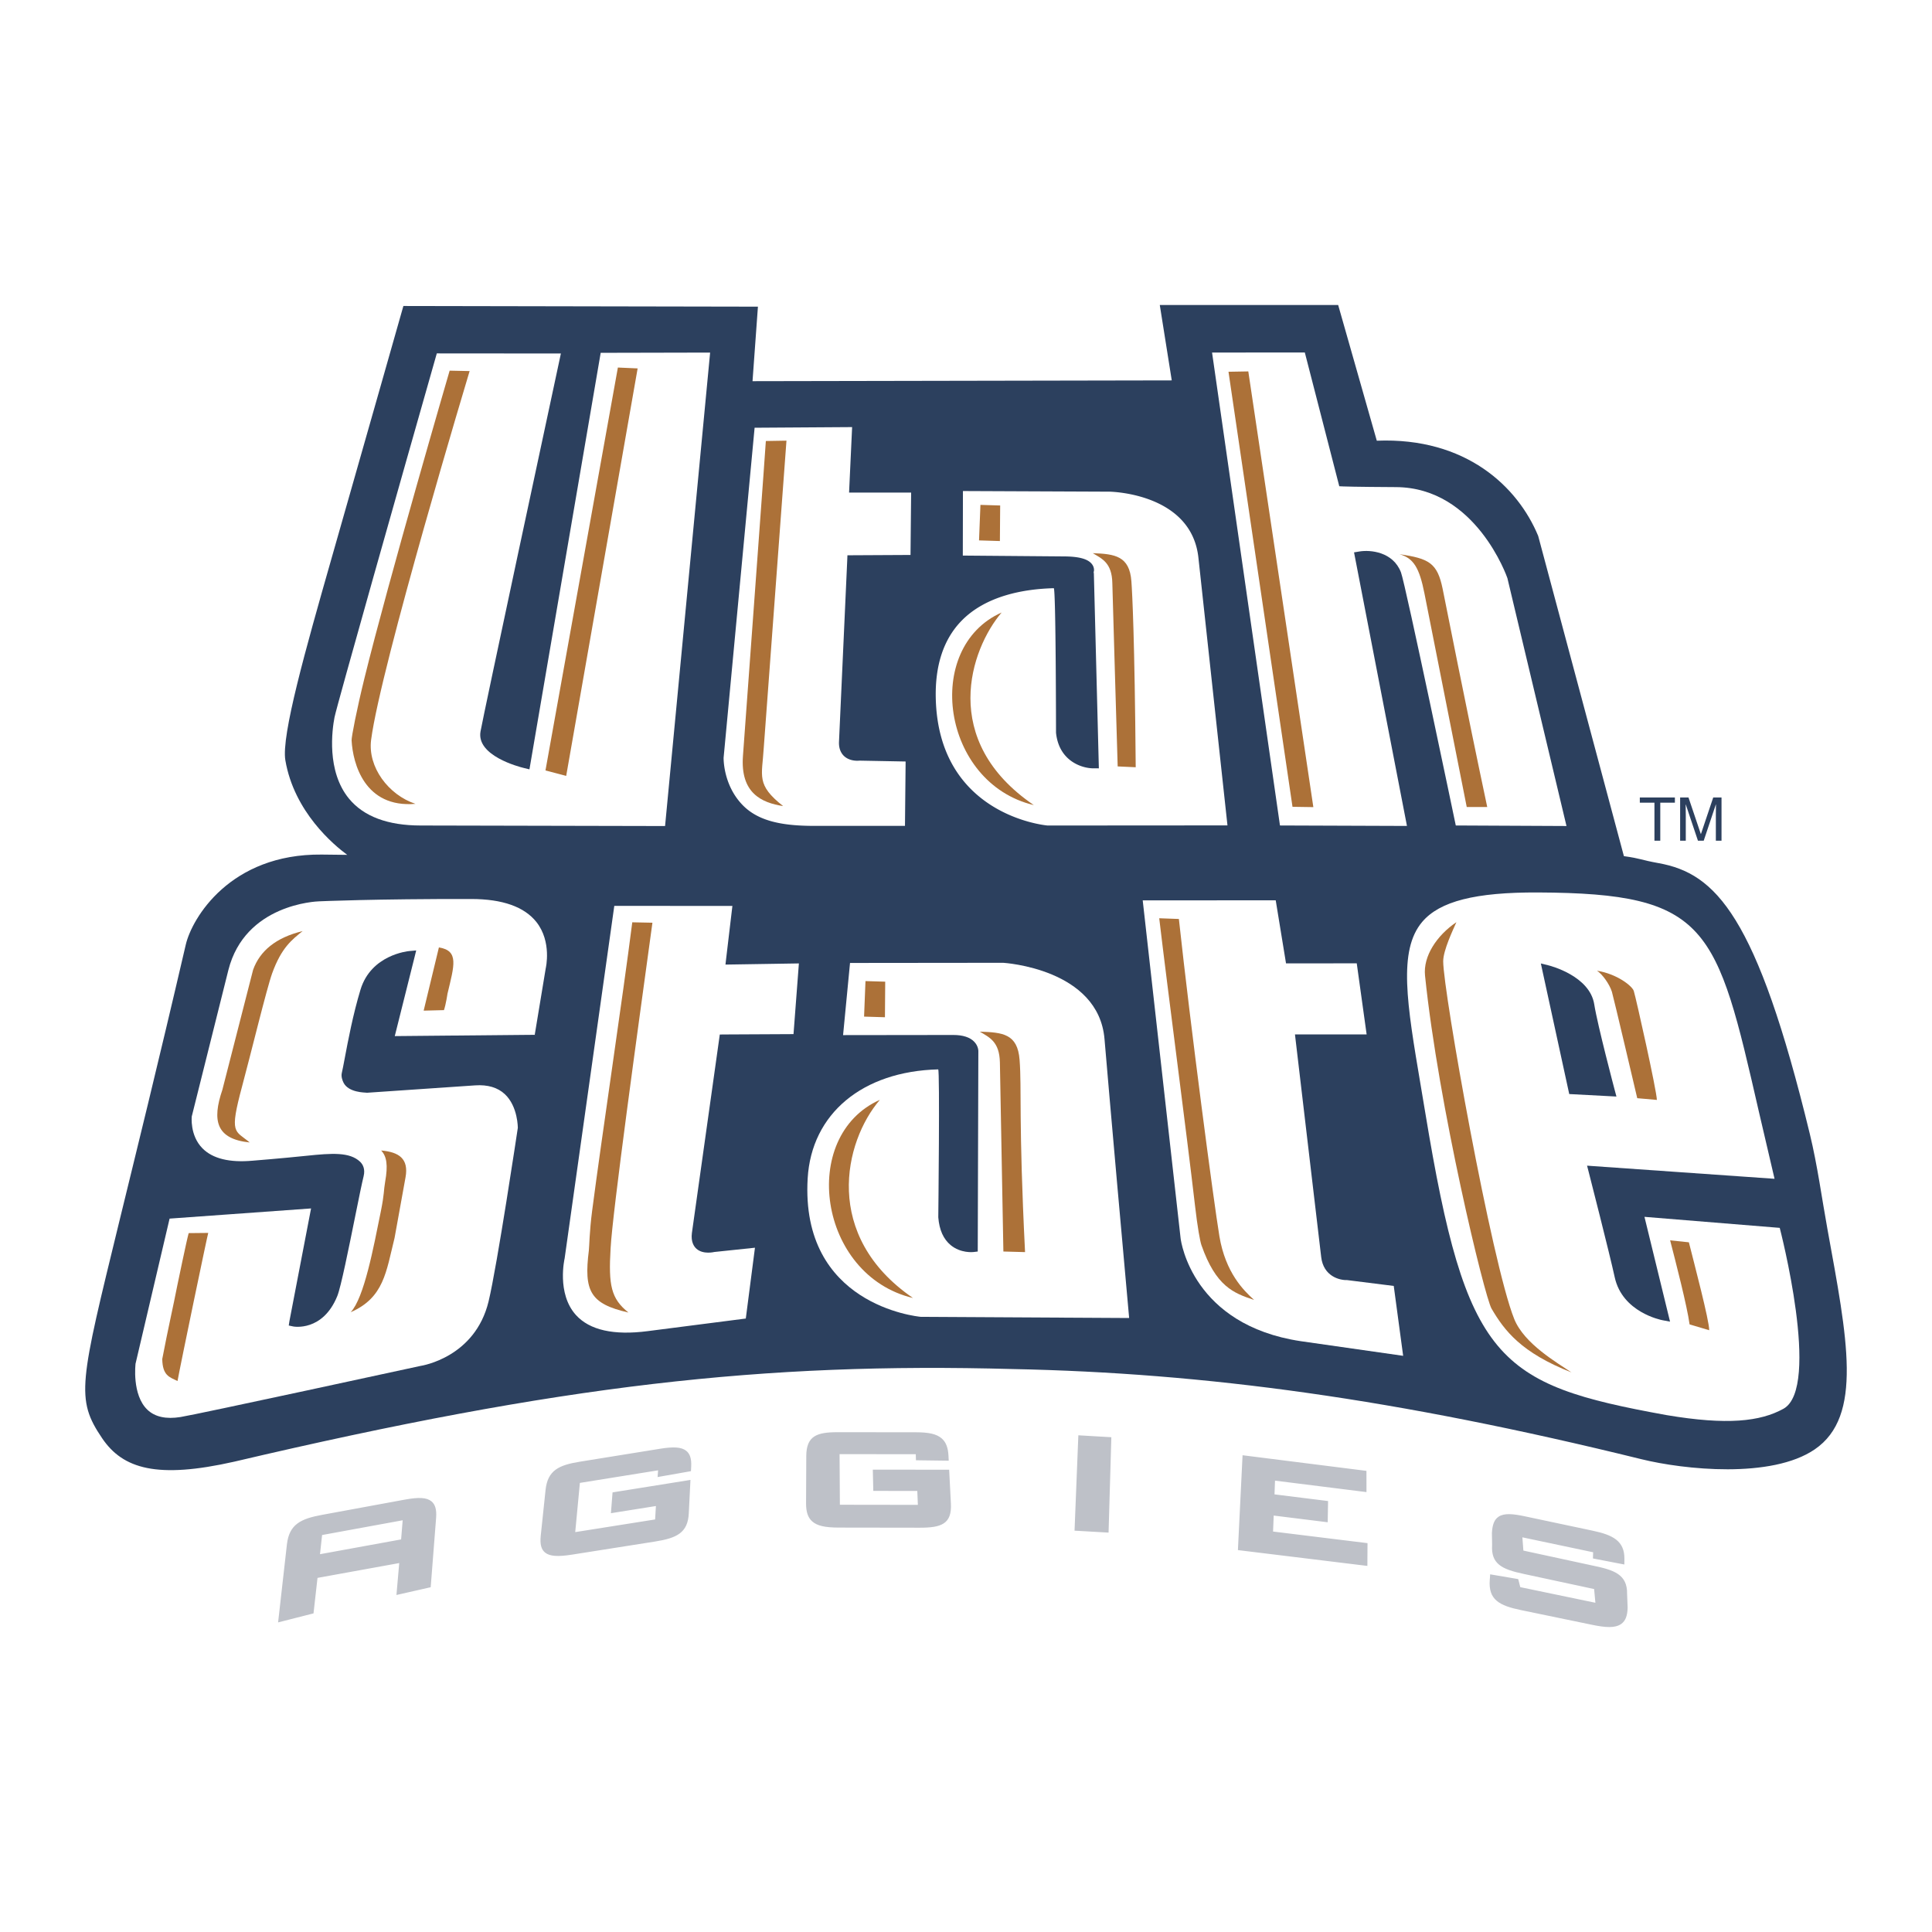 <svg xmlns="http://www.w3.org/2000/svg" width="2500" height="2500" viewBox="0 0 192.756 192.756"><g fill-rule="evenodd" clip-rule="evenodd"><path fill="#fff" d="M0 0h192.756v192.756H0V0z"/><path d="M182.324 122.628c-.564-3.104-.996-6.356-1.756-9.487-5.295-21.833-9.404-26.004-15.088-27.025-1.811-.326-1.725-.458-3.463-.698l-8.551-31.944c-2.027-4.902-7.197-9.861-16.102-9.504l-3.855-13.542h-17.797l1.195 7.524-41.827.078.539-7.435-35.373-.066s-3.701 13.033-7.176 25.207c-2.586 9.062-5.018 17.656-4.6 20.116.878 5.16 4.836 8.454 6.173 9.437-.979-.011-1.883-.023-2.556-.029-9.137-.085-12.939 6.354-13.552 8.991-2.836 12.196-5.024 21.023-6.614 27.539-3.968 16.264-4.398 17.768-1.727 21.709 2.071 3.056 5.488 4.068 13.186 2.33 32.627-7.666 52.805-9.914 77.643-9.24 19.256.39 38.273 2.968 62.74 8.995 4.232 1.043 12.979 1.97 17.295-.981 4.846-3.312 3.249-11.071 1.266-21.975z" fill="#2c405e"/><path d="M40.836 94.887c-.144.014-3.812.37-4.869 3.852-.747 2.462-1.246 5.108-1.576 6.86-.123.649-.219 1.163-.289 1.451-.084.349.059.749.177.979.505.984 2.122.967 2.271.988l.053.008.053-.004 10.754-.734c1.251-.085 2.247.212 2.959.879 1.315 1.234 1.295 3.366 1.294 3.388l.005-.062c-.021.138-2.065 13.802-2.925 17.362-1.352 5.553-6.597 6.396-6.82 6.43-.254.055-22.13 4.804-23.906 5.092-1.446.234-2.558-.009-3.308-.724-1.566-1.492-1.187-4.587-1.183-4.618l-.012.062 3.406-14.515 14.115-1.015-2.156 11.228-.07.453.453.096c.028.007 2.941.545 4.393-3.045.36-.89 1.137-4.746 1.823-8.148.379-1.883.623-3.069.8-3.796.181-.74-.091-1.195-.35-1.446-1.039-.982-2.795-.862-5.357-.595s-5.351.488-5.351.488c-2.317.212-4.008-.203-5.024-1.235-1.277-1.296-1.064-3.183-1.061-3.201l-.011.057 3.659-14.631c1.661-6.584 8.771-6.857 9.074-6.866.063-.003 5.54-.249 15.182-.231 3.093.005 5.271.776 6.474 2.291 1.565 1.973.94 4.604.934 4.631-.008.035-1.096 6.625-1.096 6.625l-13.964.131 1.974-7.883.163-.663-.688.061zM73.071 90.386l-.628 5.296-.063.555.559-.009 6.766-.107-.536 7.053-6.933.035-.423.005-.058.419-2.724 19.382c-.112.874.191 1.344.465 1.584.675.59 1.771.312 1.771.312l4.055-.426-.914 7.065-9.77 1.255c-3.402.446-5.819-.098-7.185-1.614-1.931-2.146-1.127-5.611-1.119-5.646.008-.043 4.373-31.046 4.954-35.167l11.783.008z" fill="#fff"/><path d="M58.75 124.76c.05-.399.051-1.825.327-3.953.955-7.358 3.056-21.3 4.005-28.788l2.011.04c-1.452 10.597-3.985 28.886-4.174 32.498-.218 3.682.042 5.003 1.781 6.395-3.826-.87-4.462-2.14-3.95-6.192z" fill="#ac7138"/><path d="M127.279 89.825l.961 5.88.066.413h.42l6.637-.007.986 7.094h-7.15l.064.547 2.553 21.666c.223 1.905 1.816 2.335 2.629 2.296l-.086-.004 4.695.588.939 6.973-10.219-1.461c-10.771-1.62-11.941-9.903-11.984-10.255l-3.781-33.725 13.27-.005z" fill="#fff"/><path d="M119.867 124.228c-.133-.379-.393-1.782-.637-3.915-.852-7.371-2.686-21.202-3.574-28.698l1.961.071c1.168 10.785 3.479 28.263 4.043 31.653.607 3.639 2.426 5.424 3.459 6.354-2.051-.674-3.807-1.35-5.252-5.465z" fill="#ac7138"/><path d="M84.114 103.274l.693-7.2 15.284-.016c.055.006 9.52.573 10.107 7.617.408 4.919 2.125 24.214 2.457 27.823l-20.769-.115c-.45-.042-12.04-1.223-11.305-13.81.377-6.462 5.466-10.69 13.021-10.88.177-.005.011 14.76.011 14.76.099 1.261.517 2.182 1.243 2.778 1.001.821 2.21.69 2.261.685l.432-.051.002-.436.059-19.533c.002-.032.014-.517-.406-.956-.429-.451-1.134-.68-2.095-.68l-10.995.014z" fill="#fff"/><path fill="#ac7138" d="M88.291 101.491l-2.082-.064.14-3.544 1.969.059-.027 3.549zM101.725 105.744c-.201-2.623-1.703-2.736-3.969-2.817.932.567 1.965.974 2.004 3.082l.348 18.855 2.162.059c-.659-13.178-.319-16.264-.545-19.179zM87.783 109.733c-3.578 4.171-5.751 13.562 3.305 19.769-9.45-2.246-11.407-16.16-3.305-19.769zM16.187 135.595c.608-3.178 1.074-5.142 1.509-7.375 0 0 .936-4.531 1.129-5.192l1.95-.02c-.088.26-2.784 13.206-3.063 14.774-.821-.39-1.49-.545-1.525-2.187zM39.367 123.502c-.846 3.402-1.058 5.962-4.379 7.418 1.343-1.439 2.266-6.403 3.005-10.046.363-1.79.277-2.083.435-2.976.29-1.635.162-2.525-.401-3.114 1.747.152 2.777.793 2.432 2.682-.219 1.194-1.092 6.036-1.092 6.036zM22.187 108.725l3.066-11.972c.678-1.878 2.268-3.209 4.937-3.857-1.061.863-2.104 1.636-3.034 4.205-.545 1.508-2.141 8.088-2.999 11.273-1.304 4.844-.724 4.365.755 5.61-3.348-.343-3.776-2.172-2.725-5.259zM44.642 99.159c.004-.016-.142 1-.348 1.621l-2.025.052 1.521-6.309c2.023.334 1.53 1.79.852 4.636z"/><path d="M166.27 141.185c-16.957-3.076-19.979-5.377-24.072-30.182l-.461-2.747c-1.365-8.083-2.268-13.424.16-16.283 1.746-2.056 5.307-2.96 11.551-2.932 17.043.077 17.807 3.406 22.037 21.879l1.562 6.689-18.025-1.262-.68-.049.17.66c.02.081 2.088 8.157 2.59 10.478.764 3.49 4.605 4.252 4.77 4.283l.748.141-.18-.739-2.371-9.716 13.496 1.1s4.158 15.959.367 18.05c-2.309 1.272-5.608 1.651-11.662.63z" fill="#fff"/><path d="M156.939 109.173l3.66.194.674.035-.174-.651c-.016-.064-1.705-6.434-2.041-8.549-.445-2.835-4.395-3.847-4.562-3.888l-.764-.189.166.77 2.586 11.893.08.366.375.019z" fill="#2c405e"/><path d="M148.814 130.565c-.705-1.206-5.299-20.195-6.639-33.23-.199-1.933 1.174-4.009 3.131-5.33-.322.729-1.318 2.803-1.318 3.906 0 3.003 4.832 30.078 7.086 35.684 1.002 2.491 4.295 4.365 5.709 5.33-5.012-1.969-6.685-4.167-7.969-6.36zM163.348 109.567s-2.383-10.154-2.527-10.614c-.25-.789-.965-1.768-1.488-2.104 1.992.318 3.512 1.52 3.67 2.02.223.709 2.283 9.93 2.305 10.87l-1.96-.172zM168.57 132.134c-.248-1.836-1.395-6.27-1.941-8.385l1.871.196c.525 2.098 2.053 7.865 2.025 8.771l-1.955-.582z" fill="#ac7138"/><path d="M96.06 55.43l.012-6.439 14.624.063c.326.006 8.203.229 8.873 6.615 0 0 2.473 22.774 2.896 26.681l-17.951.012c-.398-.038-10.85-1.109-11.151-12.652-.086-3.319.777-5.934 2.566-7.771 2.453-2.517 6.246-3.178 9.205-3.254.213-.006.225 14.414.225 14.414.283 2.82 2.562 3.556 3.727 3.558l.547.001-.014-.547-.49-19.123-.047.231a.926.926 0 0 0-.09-.865c-.371-.574-1.297-.841-2.916-.841L96.06 55.43zM85.016 42.611l-.278 5.98-.025.556h.557l5.634-.001-.061 6.222-5.783.03h-.511l-.021.51-.82 18.094c-.034.776.269 1.218.529 1.452.62.557 1.515.434 1.515.434l4.603.087-.065 6.419h-9.506c-3.002-.044-5.246-.552-6.732-2.115-1.927-2.024-1.856-4.661-1.856-4.687-.001.027 2.692-28.662 3.092-32.917l9.728-.064z" fill="#fff"/><path d="M74.124 75.428c.743-10.211 2.3-31.42 2.285-31.429l2.057-.035-2.267 30.658c-.169 2.832-.78 3.662 1.933 5.8-2.157-.333-4.278-1.302-4.008-4.994z" fill="#ac7138"/><path d="M130.182 35.167l3.34 12.965.098.381.393.018c.041.002 1.053.046 5.268.068 7.975.042 11.082 8.991 11.113 9.081-.012-.042 4.979 20.887 5.895 24.731l-11.045-.053s-5.027-24.105-5.469-25.254c-.791-2.058-3.055-2.263-4.143-2.083l-.539.089.104.537 5.176 26.757-12.67-.046-6.775-47.184 9.254-.007z" fill="#fff"/><path d="M139.631 55.295c2.938.425 3.771.87 4.299 3.439.178.862 2.381 12.042 4.451 21.779h-2.045l-4.217-21.299c-.508-2.565-1.086-3.522-2.488-3.919zM131.033 80.527l-2.08-.032-6.387-43.405 1.977-.035 6.49 43.472z" fill="#ac7138"/><path d="M55.96 35.269c-1.068 4.979-7.729 36.05-8.02 37.716-.422 2.414 3.842 3.521 4.329 3.639l.554.135.096-.562 7.012-40.996 10.918-.024-4.495 47.237-24.38-.053c-3.281 0-5.686-.899-7.149-2.672-2.27-2.75-1.685-6.909-1.451-8.118.218-1.128 6.711-24.036 10.206-36.312l12.38.01z" fill="#fff"/><path fill="#ac7138" d="M56.489 77.411l-2.067-.545 7.224-40.197 1.971.087-7.128 40.655zM112.881 58.014c-.182-2.551-1.648-2.744-3.852-2.824.906.551 1.912.946 1.949 2.996.016.865.533 18.28.533 18.28l1.799.082c-.105-12.851-.343-17.352-.429-18.534zM99.932 61.11c-3.098 3.631-6.268 12.76 3.211 19.214-9.185-2.183-11.088-15.707-3.211-19.214zM99.76 53.98l-2.082-.064.14-3.544 1.969.06-.027 3.548zM41.45 80.2c-5.078.43-6.245-4.026-6.371-6.326-.019-.342.512-3.078 1.278-6.194 2.426-9.869 8.504-30.7 8.504-30.7l1.993.042s-8.88 29.481-9.828 36.797c-.351 2.711 1.733 5.494 4.424 6.381z"/><path fill="#2c405e" d="M163.605 79.567h3.499v.517h-1.458v3.792h-.582v-3.792h-1.459v-.517zM171.191 83.876v-2.544c0-.126.012-.672.012-1.074h-.012l-1.211 3.619h-.576l-1.213-3.613h-.012c0 .396.012.942.012 1.068v2.544h-.564v-4.309h.834l1.23 3.644h.012l1.225-3.644h.828v4.309h-.565z"/><path d="M65.839 144.545l-7.992 1.29c-2.1.338-3.204.864-3.416 2.81l-.482 4.583c-.086.848.05 1.365.442 1.678.463.369 1.244.426 2.698.197l8.271-1.304c2.158-.342 3.27-.871 3.361-2.822l.149-2.99.016-.336-.38.062-7.108 1.138-.284.046-.02.251-.116 1.48-.027.345.39-.062 4.099-.653-.079 1.339-7.971 1.263.465-4.91 7.802-1.254-.023.319-.026.35.396-.069 2.646-.466.286-.05.013-.252.005-.111.005-.091c.043-.788-.121-1.294-.515-1.592-.473-.358-1.227-.412-2.605-.189zM43.042 149.786c-.471-.383-1.25-.429-2.69-.162l-8.213 1.512c-2.139.391-3.27.948-3.51 2.914l-.835 7.388-.048.429.45-.114 2.854-.726.229-.058.024-.218.374-3.324 8.154-1.478-.243 2.778-.036.406.429-.097 2.744-.622.244-.055.019-.232.526-6.729c.055-.793-.095-1.304-.472-1.612zm-3.023 3.802l-8.092 1.475.208-1.913 8.039-1.471-.155 1.909zM91.365 142.897l-7.797-.006c-2.066-.002-3.117.365-3.126 2.381l-.021 4.699c-.004.873.183 1.433.606 1.813.489.44 1.258.62 2.655.623l8.084.012c2.142.003 3.21-.366 3.106-2.397l-.158-3.078-.016-.309-.343-.001-6.958-.008h-.316l.006.284.035 1.521.007.316h.353l4.037.005.057 1.388-7.78-.011-.032-5.049 7.604.007.008.292.009.312.347.005 2.593.034.33.004-.015-.295-.005-.104-.005-.104c-.042-.812-.258-1.362-.683-1.728-.502-.429-1.249-.605-2.582-.606zM107.93 143.22l-.342-.021-.014.309-.355 8.915-.012.293.326.017 2.723.156.346.019.009-.311.26-8.915.008-.29-.322-.019-2.627-.153zM136.436 154.224l.002-.264-.292-.036-9.132-1.122.064-1.594 5.014.622.375.046.004-.338.027-1.513.004-.265-.293-.037-5.051-.629.051-1.37 8.746 1.095.379.047v-.345l-.002-1.511v-.262l-.289-.036-11.707-1.477-.363-.046-.018.331-.434 8.858-.013.275.303.037 12.236 1.496.377.045.002-.341.01-1.666zM162.336 159.033c.037-1.963-1.318-2.395-3.391-2.826l-6.957-1.505-.1-1.322 7.059 1.489-.012.369-.006.249.271.053 2.463.474.398.076.004-.366.002-.186c.023-1.797-1.148-2.396-3.18-2.824l-6.691-1.419c-1.238-.265-2.119-.352-2.684.027-.416.279-.615.763-.664 1.617l.02 1.198c-.119 1.87.926 2.427 3.166 2.896l7.012 1.507.127 1.368-7.496-1.559-.154-.612-.051-.192-.215-.036-2.213-.376-.371-.062-.023.339-.018.235c-.141 1.956.941 2.544 3.125 2.996l7.111 1.471c1.277.262 2.254.347 2.871-.085.43-.302.631-.806.65-1.634.002-.017-.053-1.36-.053-1.36z" fill="#bec1c8"/></g></svg>